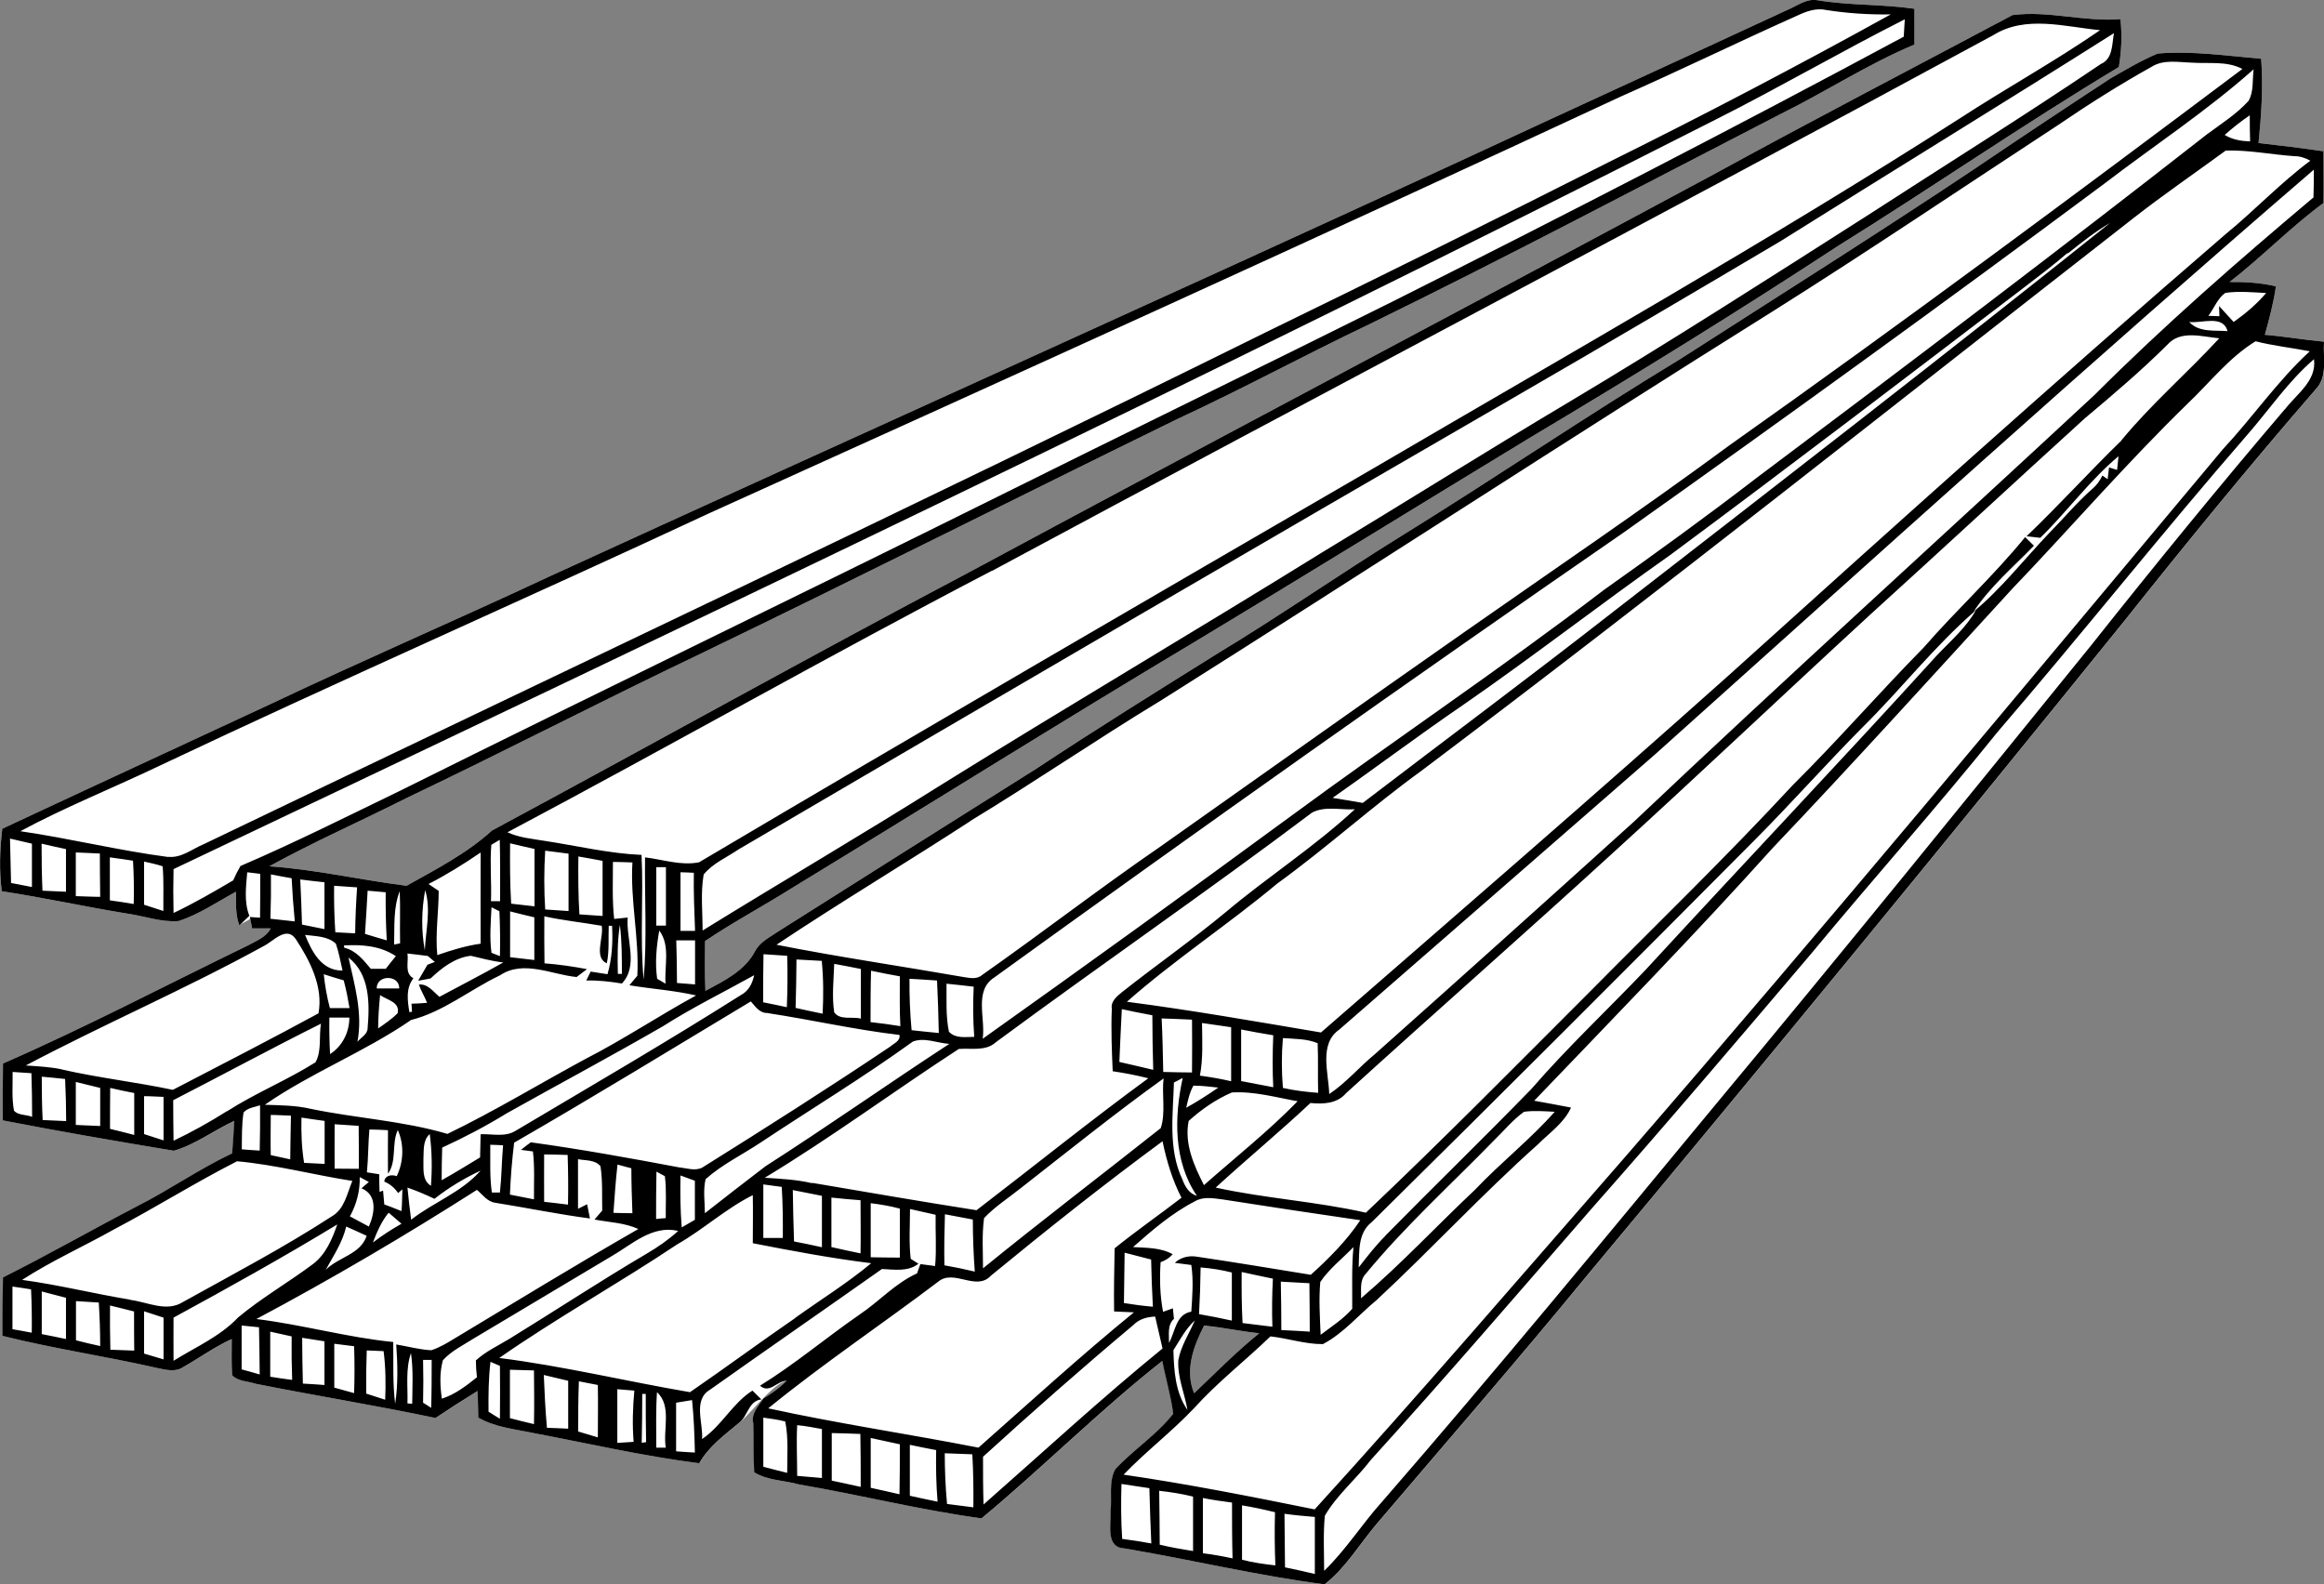 <?xml version="1.0" encoding="UTF-8"?>
<svg xmlns="http://www.w3.org/2000/svg" id="_レイヤー_1" viewBox="0 0 132.44 90.29">
  <rect x="0" y="0" width="132.44" height="90.29" fill="#808080" stroke="none"/>
  <defs>
    <style>.cls-1{fill:#fff;}</style>
  </defs>
  <path class="cls-1" d="M132.44,19.49l-.02-.02c-1.12-.1-2.23-.3-3.35-.39,.25-.91,.5-1.83,.63-2.76-.87-.21-1.76-.26-2.64-.25,1.85-1.43,3.47-3.12,5.35-4.5,.02-.98,0-1.97,0-2.95-1.23-.18-2.47-.33-3.7-.47,.16-1.59,.27-3.2,.15-4.8-1.96-.17-3.92-.46-5.89-.3-.94,.39-1.82,.92-2.7,1.42-2.58,1.69-5.16,3.4-7.71,5.13-5.55,3.71-11.2,7.26-16.82,10.87-5.35,3.24-10.52,6.76-15.84,10.05-3.54,2.19-6.95,4.57-10.51,6.72-3.46,2.16-6.92,4.31-10.32,6.56-4.9,3.08-9.8,6.17-14.7,9.27-.48,.33-1.04,.59-1.33,1.12-.58,1.13-1.78,1.71-2.84,2.28-.04-.95-.03-1.89-.02-2.84,1.62-1.09,3.35-2.01,5-3.05,7.65-4.66,15.24-9.42,22.94-14.02,6.4-3.85,12.75-7.78,19.13-11.65,5.9-3.52,11.74-7.12,17.49-10.89,5.37-3.34,10.58-6.94,16.01-10.2,.15-.9,.19-1.82,.09-2.73-2.06,.17-4.1-.5-6.15-.23-5.62,2.99-11.28,5.93-16.87,8.99-14.16,7.62-28.39,15.12-42.55,22.74-9.13,4.82-18.14,9.85-27.23,14.74-1.44,1.31-3.19,2.21-4.87,3.15-2.61-.33-5.19-.93-7.82-1.11,2.54-1.4,5.21-2.57,7.8-3.88,5.62-2.68,11.15-5.55,16.77-8.23,9.1-4.39,18.12-8.95,27.2-13.39,3.7-1.71,7.28-3.66,10.96-5.41,7.89-3.86,15.65-7.97,23.45-11.99,2.55-1.26,4.94-2.83,7.57-3.93V.5c-1.84-.27-3.72-.18-5.55-.49-.62-.1-1.14,.33-1.68,.55-6.2,2.88-12.41,5.71-18.6,8.59-17.27,7.97-34.62,15.76-51.91,23.68-5.32,2.49-10.71,4.81-16.02,7.33-5.07,2.36-10.15,4.7-15.21,7.07-.14,1.18-.18,2.38-.03,3.56,2.43,.37,4.82,.9,7.24,1.29,.94,.14,1.87,.49,2.84,.41,1.17-.38,2.19-1.09,3.27-1.67,0,.64-.04,1.3,.19,1.92,.17-.16,.43-.23,.62-.38,.03,.17,.08,.41,.11,.55h1.06c-.27,.51-.85,.72-1.32,.98-4.64,2.25-9.21,4.65-13.94,6.72,0,1.08-.02,2.16,0,3.24,3.24,.63,6.5,1.19,9.75,1.73,1.23-.35,2.28-1.17,3.44-1.7-.03,.61-.07,1.23-.12,1.85-1.87,.88-3.57,2.08-5.41,3.01-2.56,1.33-5.07,2.77-7.65,4.06-.02,1.11-.04,2.22-.03,3.33,2.91,.73,5.88,1.16,8.81,1.83,.49,.1,1.05,.26,1.51-.06,.92-.52,1.78-1.15,2.75-1.59,0,.69-.03,1.38,.03,2.07,.33,.35,.89,.33,1.33,.48,3.41,.68,6.84,1.23,10.25,1.95,.79-.53,1.59-1.04,2.4-1.54,0,.5,.03,1.01,.04,1.52,.98,.56,2.12,.66,3.2,.89,3.12,.59,6.23,1.31,9.39,1.71,.54-.96,1.43-1.6,2.25-2.29,.53-.38,1.97-2.31,2.73-2.41-.39,.4-.85,.72-1.32,1.01-.29,.43-.72,.85-.58,1.42,.03,.93,.01,1.85,.05,2.78,.76,.48,1.72,.46,2.57,.7,3.47,.59,6.91,1.46,10.39,1.93,3.5-2.91,6.72-6.15,10.3-8.97,.19,1.01,.49,1.99,.62,3.01-.94,1.2-2.26,2.04-3.3,3.16-.39,.71-.18,1.61-.27,2.4,.04,.77-.31,2.08,.83,2.12,3.8,.64,7.56,1.55,11.37,2.04,1.2-.94,1.99-2.29,2.96-3.44,4-4.7,8.05-9.35,11.96-14.12,10.33-12.38,20.56-24.85,30.69-37.39,3.53-4.44,7.12-8.83,10.84-13.12,.73-.73,.44-1.81,.5-2.73Zm-64.39,59.91c-.54-1.31-.04-2.66,.56-3.84h.01c1.05,.08,2.09,.32,3.14,.42-1.31,1.06-2.49,2.26-3.71,3.42Z"></path>
  <path d="M132.42,19.47c-1.12-.1-2.23-.3-3.35-.39,.25-.91,.5-1.83,.63-2.76-.87-.21-1.76-.26-2.64-.25,1.85-1.43,3.47-3.12,5.35-4.5,.02-.98,0-1.97,0-2.95-1.23-.18-2.47-.33-3.7-.47,.16-1.59,.27-3.2,.15-4.8-1.96-.17-3.92-.46-5.89-.3-.94,.39-1.82,.92-2.7,1.42-2.58,1.69-5.16,3.4-7.71,5.13-5.55,3.71-11.2,7.26-16.82,10.87-5.35,3.24-10.52,6.76-15.84,10.05-3.54,2.19-6.95,4.57-10.51,6.72-3.46,2.16-6.92,4.31-10.32,6.56-4.9,3.08-9.8,6.17-14.7,9.27-.48,.33-1.04,.59-1.33,1.12-.58,1.13-1.78,1.71-2.84,2.28-.04-.95-.03-1.89-.02-2.84,1.62-1.09,3.35-2.01,5-3.05,7.65-4.66,15.24-9.42,22.94-14.02,6.4-3.85,12.75-7.78,19.13-11.65,5.9-3.52,11.74-7.12,17.49-10.89,5.37-3.34,10.58-6.94,16.01-10.2,.15-.9,.19-1.82,.09-2.73-2.06,.17-4.1-.5-6.15-.23-5.62,2.99-11.28,5.93-16.87,8.99-14.16,7.62-28.39,15.12-42.55,22.74-9.13,4.82-18.14,9.85-27.23,14.74-1.44,1.31-3.19,2.21-4.87,3.15-2.61-.33-5.19-.93-7.82-1.11,2.54-1.4,5.21-2.57,7.8-3.88,5.62-2.68,11.15-5.55,16.77-8.23,9.1-4.39,18.12-8.95,27.2-13.39,3.7-1.71,7.28-3.66,10.96-5.41,7.89-3.86,15.65-7.97,23.45-11.99,2.55-1.26,4.94-2.83,7.57-3.93V.5c-1.84-.27-3.72-.18-5.55-.49-.62-.1-1.14,.33-1.68,.55-6.2,2.88-12.41,5.71-18.6,8.59-17.27,7.97-34.62,15.76-51.91,23.68-5.32,2.49-10.71,4.81-16.02,7.33-5.07,2.36-10.15,4.7-15.21,7.07-.14,1.18-.18,2.38-.03,3.56,2.43,.37,4.82,.9,7.24,1.29,.94,.14,1.87,.49,2.84,.41,1.17-.38,2.19-1.09,3.27-1.67,0,.64-.04,1.3,.19,1.92,.19-.18,.38-.36,.57-.55-.31-.8-.19-1.66-.12-2.48,.19,.02,.56,.07,.74,.09,0,.83,0,1.67-.01,2.5l-.58-.04c.03,.16,.1,.49,.13,.65h1.06c-.27,.51-.85,.72-1.32,.98-4.64,2.25-9.21,4.65-13.94,6.72-.01,1.08-.02,2.16-.01,3.24,3.24,.63,6.5,1.19,9.75,1.73,1.23-.35,2.28-1.17,3.44-1.7-.03,.61-.07,1.23-.12,1.85-1.87,.88-3.57,2.08-5.41,3.01-2.56,1.33-5.07,2.77-7.65,4.06-.02,1.11-.04,2.22-.03,3.33,2.91,.73,5.88,1.16,8.81,1.83,.49,.1,1.05,.26,1.51-.06,.92-.52,1.78-1.15,2.75-1.59,0,.69-.03,1.38,.03,2.07,.33,.35,.89,.33,1.33,.48,3.41,.68,6.84,1.23,10.25,1.95,.79-.53,1.59-1.04,2.4-1.54,.01,.5,.03,1.01,.04,1.52,.98,.56,2.12,.66,3.2,.89,3.12,.59,6.23,1.31,9.39,1.71,.54-.96,1.43-1.6,2.25-2.29,.53-.38,.53-1.25,1.29-1.35-.17-.17-.34-.34-.51-.5-1.14,.72-1.75,2.01-2.87,2.76,.07-.92-.53-2.23,.45-2.81,3.26-2.31,6.54-4.58,9.8-6.88,.71,.03,1.48,.17,2.08-.3l-.44-.28c-.11-.94-.04-1.9-.04-2.84,.49,.11,.97,.22,1.46,.33-.02,.97,.06,1.95-.03,2.92-.21-.03-.63-.08-.84-.11-.05,.13-.14,.4-.19,.53-1.24,.56-2.16,1.6-3.28,2.35-1.91,1.32-3.69,2.83-5.67,4.05,.55,.48,.97-.28,1.52-.28-.39,.4-.85,.72-1.32,1.01-.29,.43-.72,.85-.58,1.42,.03,.93,0,1.85,.05,2.78,.76,.48,1.72,.46,2.57,.7,3.47,.59,6.91,1.46,10.39,1.93,3.5-2.91,6.72-6.15,10.3-8.97,.19,1.01,.49,1.99,.62,3.01-.94,1.2-2.26,2.04-3.3,3.16-.39,.71-.18,1.61-.27,2.4,.04,.77-.31,2.08,.83,2.12,3.8,.64,7.56,1.55,11.37,2.04,1.2-.94,1.99-2.29,2.96-3.44,4-4.7,8.05-9.35,11.96-14.12,10.33-12.38,20.56-24.85,30.69-37.39,3.53-4.44,7.12-8.83,10.84-13.12,.73-.73,.44-1.81,.5-2.73l-.02-.02ZM1.82,50.55c-.4-.08-.79-.15-1.19-.23-.02-.85-.04-1.69-.06-2.53,.41,.09,.83,.19,1.25,.29,0,.82,0,1.64,0,2.47Zm1.94,.27c-.45-.02-.89-.04-1.34-.06-.04-.89-.05-1.79-.05-2.68,.46,.11,.92,.21,1.39,.31v2.43Zm.56,.25v-2.49c.45,.02,.91,.04,1.37,.06,0,.82,.01,1.64,.02,2.47-.47,0-.93-.03-1.39-.04Zm3.31,.45c-.46-.08-.92-.15-1.37-.21v-2.45c.44,.06,.88,.12,1.32,.19,.05,.83,.06,1.65,.04,2.48h0Zm1.69,.4c-.37-.12-.74-.24-1.11-.36v-2.46c.35,.08,.71,.15,1.06,.27,.07,.85,.03,1.7,.04,2.55h0Zm.27-3.08c-2.83-.37-5.61-1.06-8.43-1.47,2.51-1.35,5.15-2.41,7.72-3.63,10.47-4.96,21.08-9.61,31.58-14.51,17.34-7.84,34.66-15.7,51.91-23.73,3.38-1.49,6.69-3.11,10.05-4.61,.51-.24,1.07-.45,1.65-.32,1.21,.19,2.44,.27,3.68,.25-5.28,2.92-10.62,5.72-16.03,8.4-6.51,3.29-13.05,6.54-19.61,9.73-20.06,9.92-40.31,19.46-60.48,29.15-.66,.27-1.29,.81-2.04,.73h0Zm4.11,.52c-.15,.26-.29,.53-.41,.81-1.12,.66-2.24,1.31-3.4,1.86-.02-.83-.02-1.67,0-2.5,29.43-13.99,58.86-27.98,87.91-42.73,3.63-1.83,7.13-3.87,10.75-5.7-.02,.33-.04,.66-.06,.99-9.63,5.18-19.35,10.18-29.12,15.09-7.68,3.83-15.4,7.58-23.09,11.41-11.14,5.53-22.34,10.93-33.47,16.47-3.02,1.46-6.02,2.97-9.1,4.29h-.01ZM129.15,16.69c-.54,.64-1.18,1.18-1.86,1.66-.28-.31-.56-.61-.83-.91l.02,.58c-.16,0-.48-.02-.63-.02,.33-.43,.52-1,.97-1.31,.77-.11,1.56-.03,2.34,.01h0Zm-8.26,8.42c-1.83,1.78-3.55,3.68-5.4,5.45,.19,.02,.59,.07,.78,.09,1.54-1.5,2.81-3.27,4.46-4.65-.02,.19-.06,.59-.08,.78l-.46-.14c-.02,.17-.06,.51-.08,.67l-.3-.21c-.14,.3-.33,.56-.57,.76-.9,.79-1.66,1.71-2.49,2.55-1.42,1.49-2.69,3.13-4.28,4.45,.94-1.43,2.26-2.54,3.44-3.76-.17-.17-.34-.33-.5-.49-1.8,2.21-3.91,4.14-5.78,6.29-2.54,2.58-4.91,5.31-7.48,7.86-3.73,4.03-7.68,7.85-11.54,11.75-4.23,4.23-8.43,8.49-12.77,12.6-2.83-.64-5.73-.81-8.56-1.43,1.78-1.63,3.64-3.17,5.4-4.82,.73,.07,1.52,.04,2.03-.56,5.04-4.58,10.15-9.07,15.17-13.66,4.95-4.5,9.8-9.11,14.73-13.64,4.08-3.7,8.12-7.45,12.2-11.16,1.61-1.35,3.21-2.71,4.7-4.19,.75-.86,1.98-.46,2.96-.37-1.82,1.98-3.87,3.74-5.58,5.82h0Zm-43.08,47.51c2.24-2.73,4.88-5.11,7.34-7.64,.56-.54,1.06-1.16,1.7-1.62,.58-.08,1.17-.03,1.75,0-1.4,1.58-3.08,2.9-4.54,4.44-2.18,2.05-4.22,4.25-6.5,6.19,.03-.45-.09-.98,.24-1.36h.01Zm1.14-2.19c-.56,.56-1.04,1.18-1.52,1.8,.04-.9-.06-1.96,.74-2.58,7.32-7.22,14.58-14.49,21.83-21.78,2.08-2.09,4.04-4.3,6.11-6.39,2.21-2.18,4.13-4.66,6.49-6.7-.57,1.01-1.46,1.76-2.24,2.59-5.47,6.02-11.07,11.91-16.58,17.9-2.16,2.27-4.45,4.41-6.5,6.78-2.74,2.82-5.57,5.56-8.33,8.37h0Zm-12.8-6.14c-3.37,2.67-6.8,5.28-10.13,7.99,0-.96-.07-1.91,.06-2.86,.61-.65,1.38-1.14,2.08-1.7,2.7-2.11,5.37-4.26,8.15-6.26-.11,.93,.13,1.95-.16,2.83Zm.14-3.21c-.02-1.01-.04-2.03-.09-3.04,.57,.02,1.15,.04,1.73,.07,.01,1,.01,2,0,3.01-.55,0-1.1-.02-1.65-.03h0Zm2.21-2.78c.55,.08,1.11,.16,1.66,.24v3.08c-.59-.14-1.19-.24-1.78-.32,.19-.99,.13-2.01,.12-3.01h0Zm.93,3.68c-.59,.41-1.2,.8-1.83,1.15,.1-.43,.19-.87,.41-1.26,.47,0,.94,.06,1.41,.11h0Zm-2.53-.29c.12-.06,.38-.19,.5-.26-.49,2.24-.53,4.75,.81,6.72-.45-.13-.68-.53-.83-.94-.82-1.73-.53-3.69-.48-5.53h0Zm.83,2.2c.73-.66,1.56-1.24,2.47-1.63,1.26-.08,2.51,.28,3.75,.5-1.67,1.71-3.55,3.2-5.34,4.78-.57-1.12-1.13-2.37-.87-3.66h0Zm3-5.22c.61,.12,1.21,.23,1.83,.33-.04,.99-.05,1.98,0,2.96-.61-.11-1.22-.24-1.83-.35v-2.95h0Zm4.39,3.61c-.68-.05-1.35-.13-2.01-.28-.08-.95-.08-1.9,0-2.84,.66,.05,1.35,.03,1.98,.29,.04,.94,0,1.89,.03,2.84h0ZM124.76,18.35c.7,.09,1.93-.43,2.18,.52-.74-.06-1.62,.09-2.18-.52Zm7.07-7.09c-4.28,3.6-8.51,7.29-12.47,11.25-8.74,8.12-17.59,16.12-26.25,24.32-4.9,4.43-9.81,8.84-14.74,13.23-.9,.74-1.65,1.64-2.62,2.29-.03-1.2-.61-2.86,.58-3.68,5.99-5.22,11.99-10.44,17.98-15.67,12.47-11.17,24.87-22.41,37.55-33.33,0,.53,0,1.06-.02,1.6h0Zm-1.08-2.36c.32,0,.63,.1,.91,.26-1.71,1.27-3.17,2.83-4.81,4.17-9.58,8.26-18.98,16.72-28.37,25.19-7.67,6.85-15.44,13.57-23.2,20.32-3.68-.62-7.36-1.27-11.06-1.75,2.72-2.4,5.77-4.4,8.56-6.73,2.82-2.04,5.4-4.39,8.22-6.43,13.67-10.3,27.07-20.96,40.57-31.49,1.71-1.34,3.51-2.57,5.27-3.86,1.31-.04,2.6,.23,3.91,.32ZM65.72,60.97c-.64-.16-1.29-.3-1.93-.45,.04-1.01,.09-2.01,.14-3.01,.58,.13,1.16,.24,1.74,.35,0,1.04,.02,2.08,.05,3.11Zm11.95-15.21c-.58-.1-1.16-.2-1.73-.29,2.5-1.75,4.94-3.59,7.46-5.31,3.99-2.76,7.82-5.74,11.78-8.53,6.8-5.04,13.52-10.18,20.25-15.31,.79-.61,1.59-1.21,2.34-1.86l.13-.06c.75-.61,1.51-1.2,2.34-1.69-9.36,7.48-18.84,14.81-28.3,22.15-4.71,3.68-9.52,7.26-14.27,10.89h0ZM126.78,7.69c.45-.4,.93-.78,1.43-1.12,0,.49,0,.99,.02,1.49-.51-.02-1.01-.1-1.45-.37Zm1.36-1.94c-.69,.76-1.57,1.31-2.39,1.92-8.45,6.61-17.01,13.09-25.6,19.53-2.87,2.21-5.8,4.33-8.76,6.43-5.86,4.48-11.99,8.58-17.92,12.95-5.79,4.25-11.62,8.46-17.47,12.62,.18-1.15-.52-2.75,.67-3.5,11.86-8.57,23.8-17.03,35.84-25.34,9.2-6.53,18.33-13.13,27.38-19.87,2.85-2.18,5.86-4.16,8.54-6.54-.08,.59,.02,1.26-.29,1.8ZM55.29,46.79c3.68-2.23,7.22-4.66,10.9-6.89,11.64-7.34,23.17-14.86,34.84-22.16,5.48-3.45,10.84-7.07,16.25-10.61,1.73-1.18,3.5-2.3,5.33-3.32,.69-.44,1.53-.26,2.3-.24,.96,.07,1.99-.11,2.88,.36-9.65,7.24-19.33,14.44-29.18,21.41-4.98,3.67-10.1,7.14-15.17,10.69-5.78,4.04-11.53,8.13-17.29,12.2-3.45,2.37-6.76,4.93-10.19,7.34-.3,.26-.71,.16-1.05,.11-3.55-.62-7.12-1.14-10.66-1.84,3.63-2.42,7.38-4.66,11.04-7.04h0Zm-3.98,11.69c-.56-.09-1.13-.17-1.7-.23,0-.98,0-1.96,.03-2.93,.54,.12,1.09,.22,1.64,.32,0,.95-.02,1.9,.03,2.85h0Zm.71,.88c.66-.26,1.4,.09,2.08,.13-3.51,2.29-6.94,4.71-10.47,6.97-1.16,.89-2.32,1.78-3.46,2.68,0-.64-.11-1.3,.04-1.94,.94-.84,2.09-1.39,3.14-2.09,2.89-1.92,5.86-3.72,8.67-5.75Zm-.18-3.58c.52,.03,1.04,.06,1.56,.1,.05,1,.08,1.99,.1,2.99-.52-.05-1.04-.1-1.55-.16-.09-.98-.13-1.96-.12-2.93h0Zm2.24,3.03c-.19-.91-.13-1.84-.14-2.75,.51,.05,1.03,.11,1.55,.17-.05,.95-.04,1.91,.03,2.86-.49,0-1.05,.11-1.43-.28h0Zm-5.02-3.58v2.82c-.49-.13-1.2,.11-1.52-.36-.14-.91-.03-1.84,0-2.76,.5,.09,1.01,.19,1.51,.29h.01Zm-2.18,2.54c-.52-.1-1.03-.22-1.54-.33,.03-.92,.04-1.84,.05-2.76,.48,.03,.96,.05,1.44,.08,.1,1,.1,2,.05,3.01Zm-3.37-3.39c.45,.03,.9,.06,1.35,.09,.03,.98,.02,1.96-.02,2.93-.45-.1-.9-.19-1.35-.28,0-.91,0-1.83,.02-2.74Zm.26,3.36c2.5,.38,4.98,.95,7.49,1.24,.06,.35-.31,.47-.52,.66-3.53,2.37-7.12,4.65-10.72,6.9-.41,.21-.89,.03-1.31-.01-2.81-.53-5.63-1.04-8.46-1.43-.19,.14-.38,.28-.56,.43l.68,.09c.11,.91,.05,1.82,.06,2.73-.46-.09-.91-.18-1.37-.27,.04-.99,.12-1.98,.24-2.96,4.53-2.61,9-5.35,13.49-8.05,.26,.3,.51,.69,.98,.66h0Zm-4.16,11.77c-.26,.15-.51,.29-.76,.44-.08-.99-.09-1.98-.07-2.96,.27,.1,.54,.2,.82,.3v2.23h0Zm-1.67-.09c-.14,.01-.41,.03-.55,.05,0-.9,0-1.8,.02-2.7,.12,.06,.36,.2,.48,.26,.1,.79,.04,1.59,.05,2.39Zm-1.9-.28c-.36,0-.73-.01-1.08-.02,.06-.92,.13-1.84,.23-2.75,.26,.07,.53,.14,.79,.21,0,.85,.03,1.71,.06,2.56Zm-3.68-.49c-.45-.06-.91-.11-1.35-.16,0-.9-.01-1.8,0-2.7,.44,0,.89,.02,1.34,.03,.03,.94,.04,1.88,.02,2.82h0Zm10.62-13.08c-.1,.48-.32,.91-.76,1.14-4.22,2.67-8.54,5.18-12.83,7.73-.6,.38-1.34,.17-2,.2-.01,.44-.02,.88-.03,1.32-.73,.44-1.45,.89-2.19,1.3,0-.62,.01-1.24,.03-1.86,1.27-.58,2.5-1.23,3.69-1.96,2.96-1.66,5.96-3.26,8.9-4.96,1.68-1.07,3.46-1.94,5.2-2.91h-.01Zm-14.31,9.7c-.08,.89-.08,1.79-.18,2.69h-.46c-.13-.9-.08-1.81-.09-2.72,.18,0,.54,.02,.73,.03Zm-4.54,.81c.03-.49-.05-1.09,.36-1.45,.13,.98,.14,1.97,.07,2.95-.53-.33-.41-.98-.43-1.5Zm.63,2.24c.81-.64,1.7-1.17,2.63-1.61-1.07,1.23-2.69,1.81-3.96,2.8-.08-.61-.15-1.22-.21-1.83,.52,.18,1.04,.4,1.54,.64ZM120.47,1.89c-.12,.63-.05,1.46-.75,1.76-4.38,2.96-8.87,5.76-13.3,8.63-5.63,3.59-11.24,7.19-16.97,10.61-4.74,2.82-9.4,5.75-14.12,8.6-7.21,4.47-14.53,8.78-21.73,13.26-4.48,2.82-9.06,5.5-13.56,8.28,0-1.06-.12-2.14,.06-3.19,.51-.64,1.33-.98,2-1.44,14.86-8.71,29.73-17.39,44.63-26.01,4.93-2.85,9.83-5.74,14.73-8.64,6.33-3.97,12.7-7.87,19.01-11.86Zm-63.93,30.64c19-10.22,38.1-20.25,57.06-30.53,1.84-1.15,4.08-.47,6.08-.28-2.6,1.79-5.36,3.31-8,5.03-10.93,7-22.23,13.39-33.43,19.95-12.82,7.44-25.65,14.89-38.41,22.44-1.02,.21-2.07-.16-3.08-.28-.03,2.33,.12,4.65-.08,6.97-.22-2.36,0-4.74-.12-7.11-1.86-.08-3.68-.52-5.52-.8-.72-.12-1.46-.18-2.12-.49,9.23-4.9,18.33-10.07,27.6-14.9h.02Zm-17.76,20.51v-3.33c.19,0,.57,.02,.76,.03-.02,1.1,.03,2.21,.07,3.31h-.83Zm.83,3.06c-.35-.03-.69-.05-1.03-.08,0-.81-.02-1.62-.04-2.43h1.07v2.51Zm-1.68-.04c-.12-.07-.36-.21-.48-.28-.13-.92-.04-1.85,.12-2.75,.65,.86,.28,2.03,.36,3.04h0Zm-.53-6.64h.55v3.33h-.55v-3.33Zm-3.06-.36v3.14c-.44-.03-.89-.06-1.32-.09-.07-1.1-.07-2.2-.06-3.3,.46,.08,.92,.16,1.38,.25Zm-1.94-.41v3.27c-.45-.03-.89-.06-1.33-.09-.07-1.11-.07-2.23,0-3.35,.44,.06,.89,.11,1.34,.17h0Zm-1.95,3c-.44-.05-.88-.1-1.32-.15-.07-1.14-.07-2.29-.06-3.44,.46,.11,.92,.22,1.39,.32v3.27h-.01Zm0,.63v2.43c-.47-.05-.93-.11-1.38-.16v-2.61c.46,.12,.92,.23,1.39,.34h-.01Zm-2.44-4.14c.12-.07,.36-.21,.47-.28,.03,1.16,.02,2.33,.02,3.5h-.52c.04-1.08-.07-2.15,.02-3.22h.01Zm.01,3.57c.11,.05,.33,.16,.44,.22,.04,.85,.05,1.71,.03,2.56-.12-.05-.36-.14-.48-.19-.12-.86-.04-1.73,0-2.59Zm-.63-3.13c-.01,1.73,0,3.46,0,5.2-.85,.12-1.66,.37-2.47,.65-.12-1.22,.08-2.44,.08-3.66-.14-.1-.43-.29-.58-.39,1.03-.53,2.01-1.14,2.96-1.79h.01Zm-3.16,2.15c.34,1.1,.03,2.31-.02,3.43-.21-1.13-.19-2.3,.02-3.43Zm-1.01,3.61c.38,.04,.77,.09,1.16,.14,.1,.08,.3,.25,.4,.34-.11,.04-.31,.12-.42,.16-.13,.23-.4,.68-.53,.91,.18-.03,.53-.09,.71-.13,.64-.61,1.4-1.19,2.29-1.29,.61,.14,1.22,.31,1.85,.38-1.2,.68-2.43,1.31-3.64,1.96-.34-.29-.67-.76-1.17-.7,.12,.36,.33,.68,.47,1.04-.3,.03-.59,.04-.89,.05l.03,.46-.15,.02c-.11-.66-.21-1.36,.23-1.93-.53-.29-.26-.94-.34-1.41Zm.16,3.8c1.88-.46,3.39-1.74,5.12-2.56,1.33-.89,2.93-.04,4.36,.1,.19-.15,.39-.3,.59-.45-.8-.15-1.61-.27-2.42-.33-.01-.89-.02-1.78-.01-2.68,1.08,.24,2.18,.35,3.27,.54,.13,.66-.47,1.8,.29,2.14,.15-.7,.08-1.43,.11-2.14h.19c.05,.93,0,1.86-.26,2.76-.24-.04-.72-.11-.96-.15-.06,.13-.19,.38-.25,.51,.68-.02,1.36,.06,2.03,.17,.96-1.01,.23-2.52,.33-3.76-.19,.02-.58,.06-.77,.08-.12-1.08-.07-2.17-.07-3.25,.36,0,.73,.02,1.11,.03-.13,2.17,.39,4.29,.28,6.46-.16,.18-.3,.36-.45,.54,1.26,.21,2.54,.29,3.8,.58-2.13,1.16-4.14,2.51-6.29,3.61-2.63,1.42-5.19,2.98-7.88,4.28-2.54-.75-5.21-.89-7.8-1.43-.86-.2-1.74-.2-2.61-.23,2.64-1.83,5.67-3,8.32-4.82h-.03Zm11.95-5.4c.11,.91,.11,1.84,.11,2.76h-.23c-.02-.93-.03-1.85,.11-2.76h0Zm-12.64,15.25l.24-.21c-.02,.41-.01,.83-.05,1.24-.33-.13-.66-.27-.98-.38-.02-.2-.05-.59-.07-.79l-.2,.08c-.01-.34-.02-.67-.02-1.01-.17-.03-.52-.08-.7-.11,.08-.81,.07-1.63,.14-2.44,.35,0,.7,.02,1.06,.04,0,.83-.01,1.65,0,2.48,.52-.73,.19-1.7,.56-2.49,.37,.83,.33,1.81-.06,2.63-.28-.11-.68-.05-.71,.31,.32,.13,.58,.35,.78,.64h.01Zm-2.75,1.33c.38-.69,.58-1.45,.56-2.24l.52,.28c-.14,.12-.28,.24-.42,.36,.93,.38,.75,1.44,.42,2.18-.36-.19-.72-.39-1.08-.58Zm.96,1.1c-.36,1.08-1.61,1.21-2.34,1.95,.44-.8,.96-1.57,1.17-2.47,.39,.17,.78,.35,1.17,.53h0Zm1.25-1.31c.24,.21,.49,.42,.73,.63-.56,.32-1.11,.67-1.63,1.07,.23-.59,.48-1.19,.89-1.69h.01Zm-1.71-2.5c-.46,0-.92-.01-1.37-.01,0-.84-.01-1.68,0-2.53,.45,.03,.91,.06,1.37,.09,.01,.82,.01,1.63,.01,2.45h-.01Zm-1.94-2.72v2.44c-.39-.02-.78-.04-1.17-.06-.14-.86-.17-1.72-.15-2.58,.44,.07,.88,.13,1.32,.19h0Zm-1.92-.3c-.02,.83-.03,1.66-.04,2.48-.37-.08-.74-.16-1.11-.24-.02-.76,0-1.53,0-2.29,.38,0,.76,.03,1.14,.04h.01Zm3.01-7.71c.14,.52,.24,1.04,.33,1.57h-1.12c-.17-.63-.28-1.28-.35-1.93,.38,.12,.75,.24,1.14,.35h0Zm-2.2-2.6c.6,.08,1.28,.06,1.75,.5,.17,.49,.26,1.01,.38,1.53-1.19,.02-1.75-1.08-2.13-2.02h0Zm4.08,3.05c-.02-.79,1.3-.8,1.28,0h-1.28Zm1.19,1.41c-.33,.34-.73,.6-1.11,.87,0-.63,.05-1.27,.11-1.9,.39,.28,1.15,.39,1,1.03Zm-.68-2.53c-.29,0-.57,0-.85,0-.42-.5-.84-1.04-1.51-1.2l-.02-.13c1.03-.06,2.08,.02,2.96,.61-.2,.24-.4,.49-.59,.74h.01Zm-2.12-.64c1.22,.95,1.21,2.62,1.09,4.02,0,.36-.38,.53-.58,.78,.31-1.63-.16-3.22-.51-4.8Zm.05,3.44c-.01,.83-.4,1.61-1.1,2.06-.04-.69-.05-1.38-.04-2.08,.38,0,.76,0,1.14,0h0Zm2.87-7.25c.04,1,0,2,.02,3-.09,.02-.26,.05-.34,.07,.03-1.03-.06-2.09,.33-3.07h-.01Zm-1.83,0c.34,.03,.68,.06,1.03,.09-.01,.92,.01,1.83,.06,2.74-.42-.12-.83-.24-1.24-.37,.06-.82,.1-1.64,.15-2.46Zm-1.9-.28c.43,.03,.86,.06,1.3,.09-.06,.87-.1,1.74-.11,2.62-.38-.02-.75-.04-1.13-.06-.06-.88-.08-1.76-.07-2.65h.01Zm-.56-.2v2.67c-.43-.09-.86-.18-1.28-.26-.02-.86-.06-1.71-.1-2.57,.46,.06,.92,.11,1.38,.16Zm-3.08,2.08c.03-.84,.04-1.69,.03-2.53,.39,.08,.78,.15,1.18,.22,.04,.82,.1,1.64,.18,2.46-.46-.05-.92-.1-1.38-.15h0ZM.8,63.31c-.14-.73-.07-1.48-.08-2.22,.35,.02,.71,.05,1.07,.07,.03,.83,.04,1.66,.04,2.49-.33-.14-.78-.08-1.02-.34h-.01Zm1.63,.51c-.04-.82-.05-1.64-.05-2.46,.44,.04,.89,.08,1.33,.13,.04,.8,.06,1.6,.06,2.4-.45-.02-.9-.04-1.34-.06h0Zm3.28,.35c-.46-.02-.93-.04-1.39-.06v-2.45c.46,.11,.92,.23,1.39,.34v2.17Zm.56,.17c0-.78,0-1.56,.01-2.34,.45,.11,.91,.2,1.37,.29v2.39c-.46-.12-.93-.24-1.39-.35h0Zm3.05,.65c-.37-.12-.74-.24-1.11-.36v-2.16c.37,0,.74,.03,1.11,.04v2.49h0Zm-5.76-4.04c-.69-.15-1.39-.18-2.09-.23,4.46-2.36,9.11-4.36,13.53-6.79,.57-.27,1.31-1.19,1.85-.42,.81,1.23,1.58,2.72,1.3,4.24-2.74,1.49-5.53,2.92-8.3,4.36-2.08-.44-4.2-.68-6.28-1.15h0Zm9.38,2.37c-.98,.62-2,1.19-3.05,1.69-.01-.77-.02-1.54-.02-2.31,2.81-1.44,5.59-2.95,8.42-4.36-.12,.72,.05,1.56-.31,2.2-1.62,1.02-3.42,1.75-5.04,2.79h0Zm1.86,2.25c-.34-.02-.68-.04-1.02-.07,.01-.7-.01-1.41,.1-2.1,.24-.27,.61-.3,.94-.41,.01,.86,0,1.72-.02,2.58ZM1.81,75.95c-.37-.07-.74-.14-1.1-.2v-2.43c.35,.05,.71,.1,1.06,.16,.04,.83,.05,1.65,.04,2.47Zm1.95,.36c-.46-.1-.92-.19-1.38-.28v-2.43c.46,.12,.92,.24,1.38,.36,0,.78,0,1.56,0,2.34h0Zm.57,.07v-2.23c.43,.03,.86,.05,1.3,.08,.05,.82,.08,1.65,.08,2.48-.47-.1-.93-.21-1.39-.33h0Zm1.96,.54c-.02-.84-.03-1.68-.02-2.52,.45,.11,.91,.22,1.37,.34,0,.74,0,1.48,.01,2.23-.46-.02-.91-.03-1.36-.05Zm1.92,.22v-2.41c.37,.12,.73,.24,1.11,.36v2.38c-.37-.11-.74-.22-1.11-.33Zm-.78-3.07c-2.06-.34-4.1-.85-6.17-1.13,1.68-1.09,3.52-1.91,5.26-2.89,2.36-1.24,4.61-2.66,6.99-3.87,2.21,.2,4.38,.78,6.57,1.12-.3,.71-.44,1.6-1.17,2.02-2.74,1.78-5.64,3.3-8.5,4.89-.93,.58-2.01-.01-2.99-.13h.01Zm2.46,3.48c-.01-.82,0-1.64,0-2.46,3.14-1.71,6.27-3.45,9.33-5.31-.29,.84-.66,1.72-1.4,2.27-1.39,1.04-2.91,1.91-4.25,3.03-1.03,1.09-2.43,1.69-3.68,2.47Zm3.88,.49v-2.5c.33,.03,.66,.07,.99,.1,.02,.89,.03,1.79,.04,2.69-.34-.1-.69-.2-1.03-.29Zm1.63,.42v-2.57c.41,.09,.81,.18,1.22,.27-.01,.83,0,1.65,.03,2.48-.42-.06-.83-.11-1.24-.18h-.01Zm3.09,.47c-.41-.03-.82-.06-1.23-.08-.02-.87-.04-1.74-.04-2.61,.42,.07,.84,.13,1.27,.2v2.49Zm1.68,.46c-.38-.11-.75-.21-1.12-.31v-2.5c.37,.05,.75,.09,1.13,.14,.03,.89,.03,1.77,0,2.66h0Zm1.78,.38c-.36-.12-.72-.23-1.08-.35-.01-.82,0-1.64,.03-2.46,.24,.01,.72,.03,.96,.04,.12,.92,.13,1.85,.09,2.78h0Zm1.54,.23l-.27-.02c.03-.96-.12-1.94,.2-2.87,.14,.96,.08,1.93,.07,2.89Zm1.09,.24c-.12-.08-.35-.23-.47-.3,.02-.81,.02-1.63,0-2.44h.49c0,.91,0,1.83-.03,2.74h.01Zm.01-3.29c-.68-.03-1.34-.22-2.01-.33,.08,1.13,.11,2.26-.06,3.38-.15-1.17-.09-2.35-.11-3.52-2.63-.26-5.18-.99-7.8-1.31,4.28-2.28,8.48-4.75,12.57-7.36,.31,.26,.58,.66,1.02,.73,1.81,.29,3.6,.66,5.42,.9-.04-.2-.12-.61-.16-.81l-.52,.26c0-.94,0-1.89,0-2.83,.43,.09,.96,.02,1.28,.4,.13,.83,.08,1.68,.1,2.53-.15,.17-.29,.34-.44,.51,.83,.16,1.71,.18,2.5,.54-3.54,2.03-7.02,4.16-10.51,6.26-.41,.25-.83,.5-1.29,.65h.01Zm2.53,.57c0,.32,.02,.64,.06,.97-.61,.49-1.25,.98-2,1.22-.1-.72-.14-1.48,.06-2.19,.48-.53,1.14-.85,1.74-1.23,2.61-1.57,5.23-3.11,7.84-4.68,1.19-.68,2.34-1.81,3.83-1.46-.54,.49-1.14,.91-1.77,1.28-2.65,1.56-5.23,3.26-7.85,4.87-.64,.39-1.34,.71-1.9,1.22h-.01Zm1.36,3.33c-.22-.13-.43-.27-.64-.4-.01-.95,0-1.89,.11-2.84,.14,.06,.41,.18,.54,.23,.01,1,.01,2,0,3h-.01Zm1.95,.31c-.46-.11-.92-.22-1.37-.34v-2.76c.45,.01,.91,.03,1.37,.04,.01,1.02,.02,2.04,0,3.06Zm.74,.21c-.09-1-.14-2-.18-3.01,.46,.11,.92,.22,1.39,.33v2.73c-.41-.02-.81-.04-1.21-.05Zm2.88,.54c-.37-.11-.74-.22-1.1-.33,0-.95,0-1.91,.04-2.86l1.08,.21c.02,.99,0,1.99,0,2.98h-.01Zm2.06,.26c-.31,.02-.62,.04-.93,.06,0-1.02,0-2.04,0-3.06,.32,.03,.64,.05,.97,.08-.09,.97-.12,1.95-.04,2.93h0Zm.46,.05c.02-.93,.03-1.85,.03-2.78h.2c0,.93,0,1.84,.02,2.75l-.24,.03h0Zm1.37,.28h-.54c0-1.06-.03-2.11,.04-3.16,.86,.78,.33,2.13,.5,3.16Zm.59,.21c0-.93,0-1.85,0-2.77,.23-.04,.68-.11,.91-.15,.1,.99,.14,1.99,.16,2.99-.36-.02-.72-.04-1.07-.07Zm6.78-7.59c-2.01,1.38-3.98,2.84-5.99,4.22-3.63-.62-7.22-1.49-10.87-1.95,3.29-2.29,6.81-4.25,10.15-6.48,1.49-.85,2.76-2.03,4.3-2.8,.02,.91,0,1.83,0,2.74,2.24,.44,4.49,.86,6.75,1.14-1.37,1.14-2.89,2.08-4.34,3.12h0Zm-1.81-7.62c.35,.05,.7,.09,1.05,.14,.06,.97,.07,1.94,.06,2.91h-1.11v-3.06h0Zm1.67,.32c.55,.11,1.11,.22,1.67,.33v2.93c-.53-.12-1.06-.23-1.59-.33-.03-.97-.06-1.94-.07-2.92h0Zm2.22,.43c.55,.06,1.1,.11,1.65,.15,0,1.01,.02,2.02,0,3.03-.56-.11-1.11-.24-1.66-.36v-2.81h0Zm3.89,3.42c-.56,0-1.11-.01-1.66-.02v-3.08c.56,.07,1.12,.16,1.66,.31v2.79Zm-5-4.24c-.89-.21-1.79-.25-2.7-.31,3.78-2.28,7.35-4.93,11.06-7.34,.71-.06,1.53,.15,2.12-.39,5.97-4.41,12.09-8.62,18.01-13.08,.74-.39,1.63-.14,2.44-.19-2.29,2.13-4.94,3.83-7.33,5.84-1.93,1.6-3.99,3.04-5.95,4.59-.29,.24-.64,.52-.57,.94-.05,1.19,0,2.38,.05,3.56,.68,.1,1.36,.23,2.03,.4-3.32,2.43-6.53,5.02-9.79,7.52-3.13-.49-6.25-1.03-9.37-1.56v.02Zm9.28,5.04c-.58-.14-1.16-.26-1.74-.36-.02-.97,0-1.94,.03-2.91,.53,.1,1.06,.2,1.59,.3,0,.99,.04,1.98,.11,2.96h.01Zm-10.69,11.47c-.46-.11-.91-.23-1.37-.35v-2.8c.41,.06,.84,.11,1.25,.22,.19,.96,.11,1.95,.11,2.93h0Zm.56,.17c0-.96-.05-1.93,0-2.89,.48,.04,.94,.14,1.41,.22v2.79c-.47-.04-.94-.08-1.41-.12Zm3.63,.63c-.56-.12-1.11-.25-1.66-.36,0-.91,0-1.81,0-2.71,.54,.01,1.09,.03,1.63,.05,.02,1.01,.02,2.01,.02,3.02Zm2.21,.42c-.55-.13-1.1-.25-1.65-.37v-2.84c.55,.12,1.1,.24,1.66,.36,0,.95,0,1.9-.02,2.85h.01Zm.58,.09c0-.97,0-1.94,0-2.91,.5,.11,.99,.2,1.5,.3-.02,.98,0,1.96,.08,2.94-.53-.11-1.06-.22-1.59-.34h0Zm3.61,.65c-.5-.06-1-.13-1.49-.19-.09-.96-.13-1.93-.13-2.89,.52,.02,1.04,.04,1.57,.06,.06,1.01,.07,2.02,.06,3.03h0Zm.3-3.4c-3.99-.78-8.01-1.37-11.98-2.24,3.13-2.55,6.48-4.79,9.69-7.22,.9-.74,2.16,.57,3-.34,3.2-2.63,6.45-5.21,9.78-7.66,.23,1.11,.56,2.21,1.08,3.22-1.26,.97-2.57,1.88-3.81,2.88-.02,1.2-.05,2.4-.03,3.6,.37,.02,.75,.03,1.13,.05-3.04,2.48-5.93,5.12-8.87,7.72h0Zm8.33-11.11c.5,.13,1,.26,1.51,.39,.02,.9,.05,1.79,.1,2.69-.56-.05-1.1-.12-1.65-.21,.01-.96,.03-1.92,.04-2.87Zm-8.04,14.35c-.03-.91-.03-1.82-.03-2.72,2.81-2.56,5.66-5.07,8.57-7.51,.33-.34,.78-.46,1.24-.48,.14,.61,.28,1.21,.42,1.82-3.5,2.85-6.81,5.91-10.2,8.89Zm10.85-10.59c-.01-.15-.05-.44-.06-.59l-.56,.2c-.18-.94-.2-1.89-.14-2.83,.27-.09,.5-.24,.69-.45-.69-.39-1.5-.36-2.26-.41,1.09-.96,2.22-1.94,3.53-2.61,.47-.28,1.03-.17,1.54-.11,2.63,.41,5.25,.81,7.88,1.19-.78,1.17-1.78,2.17-2.82,3.11-2.16-.35-4.31-.71-6.48-1.03-.45-.08-.94,.03-1.27,.35,.23,.03,.7,.09,.94,.12,.13,.88,.06,1.77,0,2.66-.89,.16-.91,1.14-1.27,1.78,.01-.47-.11-1.02,.29-1.38h-.01Zm10.16-.56c-.52,.59-1.18,1.01-1.8,1.48-.04-1-.11-2.01-.02-3.01,.51-.76,1.26-1.33,1.89-1.99-.11,1.17-.06,2.34-.07,3.52Zm-2.41,1.3c-.54-.04-1.09-.06-1.63-.09,0-.92-.01-1.84-.03-2.76,.54,.03,1.08,.06,1.63,.09,.01,.92,.02,1.84,.02,2.77h.01Zm-2.13-.28l-1.71-.21c-.05-.97-.06-1.94-.05-2.91,.59,.13,1.18,.26,1.78,.38-.05,.91-.06,1.82-.03,2.73h.01Zm-3.9-.06c1.05,.09,2.09,.33,3.14,.43-1.31,1.06-2.49,2.26-3.71,3.42-.54-1.31-.04-2.66,.56-3.84h.01Zm-.29-.66c.05-.89,.08-1.77,.09-2.66,.6,.05,1.2,.14,1.78,.29v2.74c-.62-.14-1.25-.26-1.88-.37h.01Zm-1.46,2.06c.37-.59,.7-1.22,1.22-1.7-.32,.75-.79,1.45-.94,2.26-.06,.98,.36,1.89,.52,2.84-.69-.98-.77-2.24-.8-3.4Zm1.16,3.32c1.34-1.49,2.93-2.72,4.37-4.11,1,.11,1.99,.45,2.99,.44,1.18-.62,2.04-1.67,3.06-2.51,3.12-2.9,6.02-6.04,9.2-8.88,.66-.66,1.48-1.21,1.88-2.09-.7-.13-1.4-.27-2.1-.39,4.57-4.77,9.18-9.5,13.6-14.41,4.61-4.85,9.1-9.81,13.62-14.74,3.35-3.5,6.52-7.17,9.99-10.55,1.28-1.21,2.38-2.65,3.9-3.58,1.02,.26,2.06,.37,3.09,.57-1.84,1.69-3.26,3.77-4.96,5.59-11.3,13.5-22.55,27.05-34.08,40.35-5.87,6.71-11.67,13.47-17.67,20.06-3.61-.73-7.24-1.45-10.89-1.98,1.27-1.32,2.74-2.44,4-3.77Zm-4.08,7.43c-.07-1.04-.07-2.09-.04-3.13,.53,.08,1.06,.16,1.59,.24,.03,1.05,.06,2.1,.11,3.15-.55-.1-1.11-.19-1.66-.26Zm4.03,.69c-.64-.1-1.27-.21-1.89-.36,0-1.03-.02-2.05-.03-3.07,.64,.07,1.29,.17,1.93,.33v3.11h-.01Zm.57,.14v-3.16c.55,.11,1.1,.19,1.66,.26,0,1.06,0,2.12,.03,3.18-.56-.12-1.12-.22-1.68-.29h-.01Zm2.23,.36v-3.1c.63,.1,1.26,.24,1.88,.39-.03,1.01-.02,2.02,.02,3.03-.64-.07-1.28-.16-1.89-.32h0Zm2.45,.44c-.01-1.02-.02-2.04-.03-3.06,.57,.08,1.15,.13,1.73,.18v3.25c-.57-.14-1.14-.26-1.71-.38h0ZM130.21,23.32c-3.77,4.42-7.44,8.92-11.05,13.47-7.12,8.78-14.23,17.56-21.46,26.24-6.25,7.55-12.48,15.12-18.91,22.52-1.16,1.28-2.08,2.77-3.33,3.97,0-1.05-.06-2.1,.04-3.14,.69-1.19,1.78-2.08,2.62-3.18,4.27-4.71,8.42-9.53,12.59-14.33,4.22-4.77,8.35-9.63,12.48-14.49,3.52-4.25,7.2-8.38,10.66-12.68,4.8-5.58,9.37-11.34,14.2-16.9,1.27-1.45,2.35-3.07,3.82-4.33,.16,1.24-.99,1.98-1.65,2.85h-.01Z"></path>
</svg>
